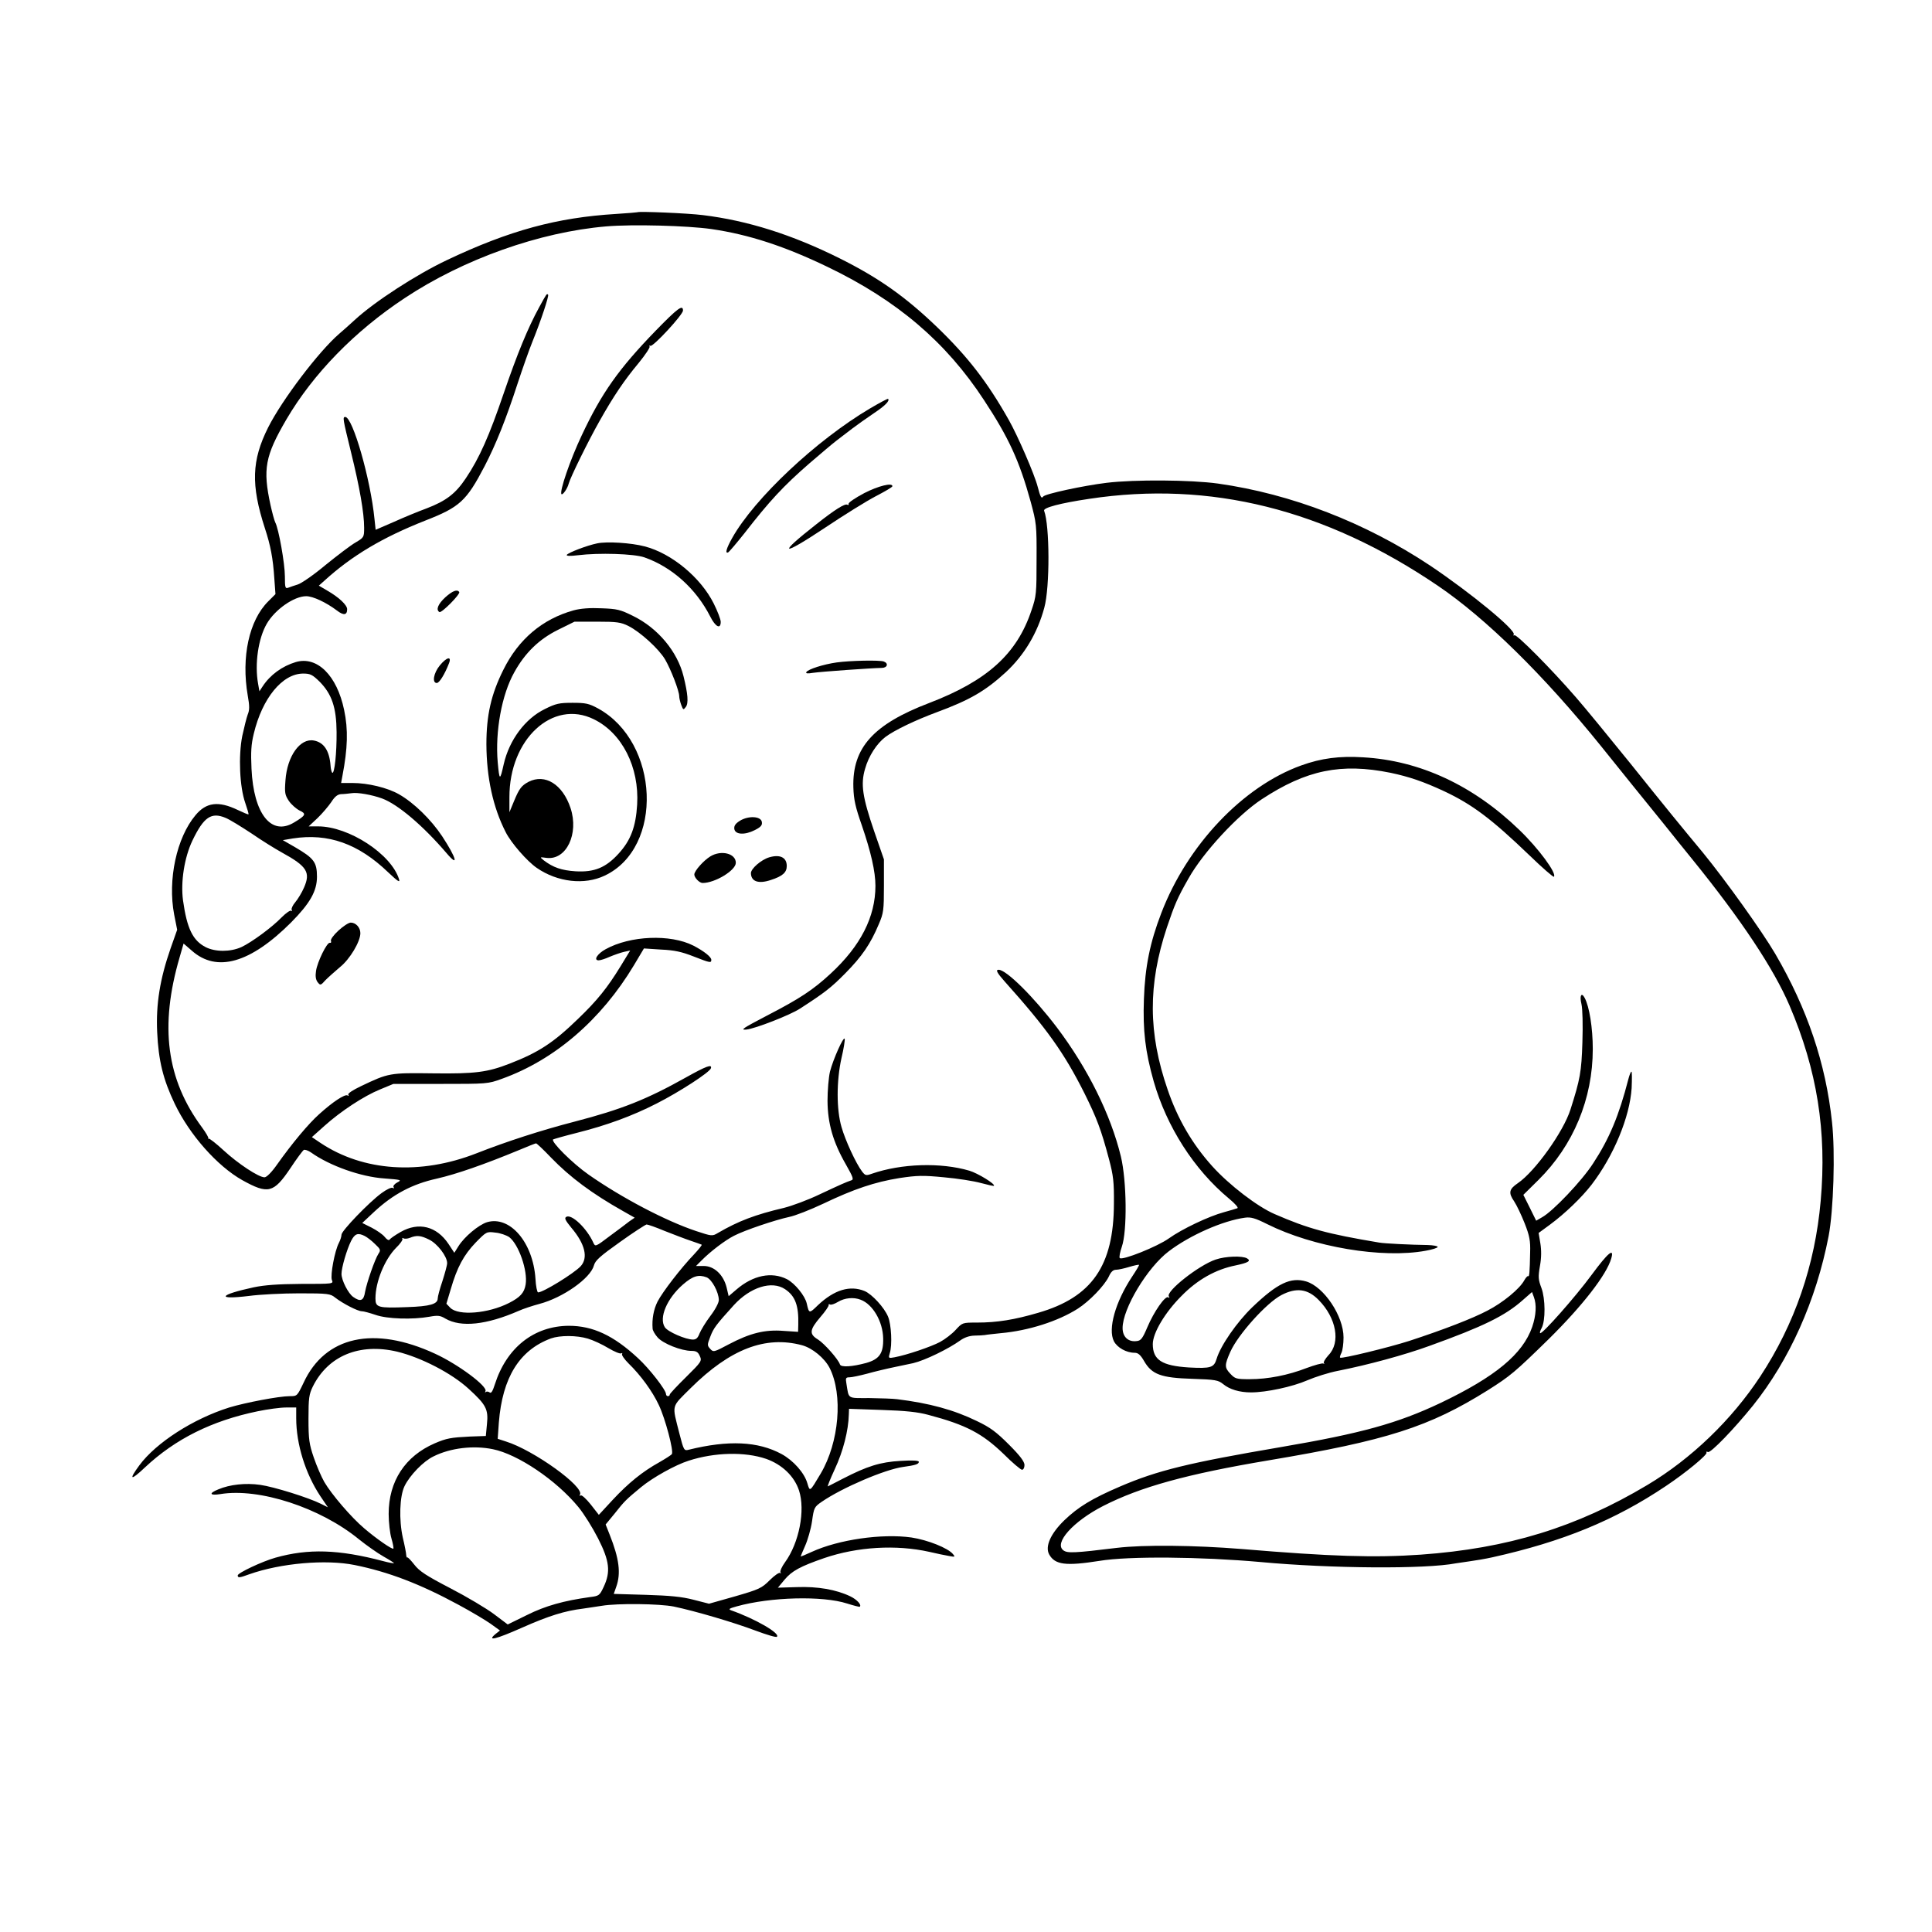<?xml version="1.0" standalone="no"?>
<!DOCTYPE svg PUBLIC "-//W3C//DTD SVG 20010904//EN"
 "http://www.w3.org/TR/2001/REC-SVG-20010904/DTD/svg10.dtd">
<svg version="1.0" xmlns="http://www.w3.org/2000/svg"
 width="1024pt" height="1024pt" viewBox="0 0 1024 1024"
 preserveAspectRatio="xMidYMid meet">
<g transform="translate(0,1024) scale(0.1,-0.1)"
fill="#000000" stroke="none">
<path d="M3378 9115 c-2 -1 -52 -5 -113 -9 -312 -19 -564 -87 -895 -244 -163
-77 -385 -221 -490 -318 -25 -23 -62 -56 -82 -73 -108 -93 -303 -350 -377
-497 -87 -174 -92 -303 -17 -534 30 -91 43 -159 50 -267 l6 -82 -38 -38 c-102
-101 -144 -296 -109 -499 10 -56 10 -77 0 -101 -6 -16 -19 -68 -29 -114 -21
-106 -14 -270 16 -355 11 -32 19 -59 17 -60 -2 -2 -27 9 -57 23 -102 49 -167
41 -224 -28 -100 -119 -148 -342 -113 -526 l16 -81 -35 -99 c-56 -161 -78
-295 -71 -443 7 -153 32 -252 93 -380 79 -165 225 -330 358 -405 137 -76 166
-69 255 63 33 50 65 93 71 97 5 3 22 -2 38 -13 99 -71 266 -130 389 -138 90
-7 94 -8 69 -21 -15 -8 -24 -19 -20 -25 4 -7 3 -8 -5 -4 -6 4 -32 -8 -59 -28
-68 -50 -212 -200 -212 -220 0 -9 -6 -29 -14 -44 -22 -42 -46 -171 -37 -196 9
-21 8 -21 -163 -21 -124 -1 -193 -6 -251 -18 -185 -40 -201 -67 -27 -46 59 8
180 14 269 14 153 0 164 -2 190 -23 40 -31 119 -72 141 -72 10 0 42 -9 72 -19
61 -22 197 -26 286 -10 44 8 57 7 85 -10 83 -48 218 -33 388 41 24 11 73 27
110 37 125 33 271 136 289 204 7 26 31 48 138 124 71 51 135 92 141 93 7 0 50
-15 95 -34 46 -18 108 -42 138 -52 30 -10 57 -20 59 -21 3 -2 -16 -25 -40 -51
-70 -73 -167 -199 -194 -251 -21 -42 -30 -93 -26 -143 0 -9 12 -30 26 -46 28
-33 126 -72 180 -72 25 0 35 -6 44 -27 12 -26 10 -30 -73 -112 -47 -46 -86
-88 -86 -92 0 -5 -4 -9 -10 -9 -5 0 -10 5 -10 11 0 22 -89 136 -148 190 -130
121 -240 172 -367 172 -185 -1 -330 -116 -392 -310 -12 -38 -20 -50 -28 -43
-7 5 -16 6 -20 2 -5 -4 -5 -2 -2 4 14 25 -145 143 -267 199 -324 150 -583 93
-697 -154 -34 -71 -34 -71 -74 -71 -56 0 -234 -34 -320 -60 -191 -60 -387
-186 -476 -306 -59 -80 -47 -84 30 -11 160 150 354 247 597 297 53 11 120 20
150 20 l54 0 0 -57 c0 -138 49 -294 128 -413 l40 -59 -36 18 c-65 33 -251 91
-323 101 -77 11 -161 2 -222 -24 -52 -21 -46 -34 11 -25 206 34 530 -72 735
-240 40 -32 98 -73 130 -91 32 -18 57 -34 55 -35 -2 -2 -28 3 -58 11 -235 62
-396 67 -570 18 -71 -20 -200 -81 -200 -94 0 -14 10 -13 61 6 167 59 406 80
559 49 178 -36 346 -100 549 -210 67 -36 144 -82 171 -101 l50 -36 -23 -18
c-49 -41 0 -29 140 33 142 63 226 89 323 101 25 4 70 10 100 15 84 14 306 11
381 -4 115 -24 321 -85 432 -127 59 -22 111 -38 115 -33 18 18 -115 95 -243
140 -16 6 -10 10 30 21 179 50 455 57 585 15 35 -11 66 -19 67 -17 11 10 -15
38 -50 55 -75 36 -173 53 -283 49 l-101 -3 35 42 c39 47 84 71 211 115 176 60
381 72 556 33 39 -9 86 -19 105 -22 32 -6 34 -5 21 10 -26 32 -134 75 -220 88
-156 22 -386 -11 -528 -76 -30 -14 -57 -25 -59 -25 -1 0 9 25 23 56 14 31 31
90 37 131 10 72 12 76 51 103 109 75 336 172 432 185 66 9 83 15 83 27 0 7
-32 9 -97 5 -107 -6 -177 -28 -305 -94 -40 -21 -76 -39 -80 -41 -4 -2 12 38
36 90 45 96 73 206 75 292 l1 29 173 -6 c126 -4 192 -11 247 -26 201 -53 287
-99 400 -208 46 -46 90 -83 97 -83 7 0 13 11 13 25 0 18 -23 49 -82 108 -68
68 -99 91 -170 125 -123 60 -253 95 -423 116 -22 3 -88 5 -147 6 -120 0 -108
-7 -122 78 -5 28 -3 32 17 32 12 0 54 9 92 19 39 11 106 27 150 36 44 9 87 18
95 20 63 15 186 75 249 120 22 16 48 25 75 26 23 0 48 2 56 3 8 2 47 6 85 10
146 13 303 63 408 130 62 40 140 121 164 170 11 25 23 36 38 36 12 0 44 7 70
15 27 8 50 13 52 11 2 -2 -15 -30 -37 -63 -88 -133 -129 -277 -96 -342 18 -34
66 -61 110 -61 18 0 31 -11 50 -44 41 -71 90 -89 255 -94 124 -4 138 -7 164
-28 34 -28 86 -44 148 -44 81 0 220 30 298 64 42 18 114 41 161 50 162 32 356
85 485 132 286 103 403 160 497 244 l48 42 10 -27 c15 -40 12 -96 -9 -158 -50
-144 -195 -264 -486 -403 -228 -108 -419 -161 -847 -234 -486 -83 -652 -123
-852 -209 -149 -64 -221 -108 -295 -179 -73 -71 -103 -139 -80 -181 31 -55 88
-62 266 -34 155 26 540 22 853 -6 377 -35 876 -38 1036 -7 12 2 45 7 75 11 30
4 83 13 119 21 373 83 649 196 920 378 105 70 221 166 215 177 -4 5 0 6 8 3
15 -5 137 121 238 246 193 241 335 557 401 898 26 136 36 445 18 605 -33 311
-131 601 -301 892 -71 121 -263 389 -384 537 -113 136 -190 230 -388 477 -109
135 -237 291 -285 346 -130 150 -314 335 -325 328 -6 -3 -7 -1 -4 4 14 22
-229 222 -444 366 -342 227 -734 379 -1123 434 -144 20 -442 22 -591 4 -123
-15 -328 -59 -336 -73 -9 -13 -15 -2 -29 52 -16 64 -106 271 -153 354 -114
202 -218 336 -381 493 -169 162 -308 260 -516 364 -253 126 -488 200 -725 229
-80 10 -340 21 -347 15z m392 -89 c200 -29 391 -92 617 -201 368 -177 627
-398 828 -705 131 -199 188 -322 248 -540 30 -111 32 -122 31 -305 0 -179 -1
-195 -27 -270 -77 -231 -234 -373 -542 -491 -296 -113 -408 -237 -402 -447 2
-66 11 -105 45 -202 48 -140 72 -245 72 -320 0 -165 -79 -319 -237 -465 -94
-87 -164 -133 -338 -223 -128 -67 -144 -77 -109 -74 47 5 232 77 284 111 130
84 164 110 240 187 89 90 134 156 178 261 25 58 27 74 27 203 l0 140 -52 150
c-62 181 -72 249 -48 330 19 68 62 134 108 169 48 36 159 89 272 131 176 65
258 113 366 212 98 91 168 208 204 342 30 108 29 436 -1 514 -6 16 85 40 239
63 641 97 1250 -55 1847 -460 254 -172 561 -473 866 -851 53 -66 129 -160 169
-210 40 -49 113 -139 162 -200 48 -60 117 -146 153 -190 260 -321 431 -579
515 -775 146 -341 198 -668 165 -1035 -30 -341 -138 -653 -320 -930 -152 -231
-366 -437 -599 -576 -375 -224 -739 -336 -1201 -369 -244 -17 -473 -10 -950
30 -249 20 -518 23 -660 6 -228 -28 -263 -29 -284 -13 -51 38 51 153 211 235
198 101 443 169 878 242 626 105 850 177 1160 371 120 76 142 94 324 272 179
177 306 340 331 427 17 59 -17 31 -104 -87 -86 -117 -264 -318 -273 -309 -3 2
1 15 8 27 21 40 20 155 -1 212 -17 45 -18 58 -8 117 8 44 8 84 2 121 l-9 54
60 44 c80 59 168 144 220 211 118 154 203 359 213 513 2 48 2 87 -1 87 -4 0
-11 -19 -17 -42 -49 -190 -100 -313 -186 -444 -59 -92 -214 -255 -271 -286
l-31 -18 -34 69 -34 68 80 79 c185 183 288 430 288 694 0 111 -18 225 -43 271
-17 32 -28 12 -17 -33 6 -25 8 -112 5 -203 -5 -157 -12 -195 -63 -355 -37
-118 -188 -329 -279 -391 -47 -32 -51 -51 -20 -96 14 -21 39 -74 56 -117 26
-66 31 -93 29 -155 -2 -105 -4 -130 -11 -125 -3 2 -12 -8 -20 -22 -24 -45
-114 -119 -196 -161 -80 -42 -230 -100 -413 -160 -109 -35 -360 -96 -367 -89
-3 2 1 14 7 26 6 12 11 48 11 81 0 114 -104 269 -198 297 -82 24 -152 -9 -285
-136 -82 -79 -169 -204 -190 -275 -14 -46 -31 -51 -146 -45 -144 9 -192 40
-192 124 0 59 65 168 152 255 85 87 182 141 287 162 67 14 83 24 61 37 -24 15
-115 12 -167 -6 -89 -30 -264 -168 -248 -195 5 -8 4 -10 -3 -5 -16 10 -76 -76
-111 -159 -25 -59 -34 -71 -56 -73 -45 -6 -75 22 -75 69 0 103 131 321 245
407 112 85 286 162 404 178 31 4 53 -2 117 -34 244 -122 611 -184 842 -141 34
6 62 15 62 20 0 5 -24 9 -52 10 -87 1 -231 8 -258 13 -274 46 -375 73 -554
151 -91 39 -242 155 -331 254 -106 118 -183 250 -236 405 -104 301 -105 557
-4 861 41 121 55 155 115 260 77 137 261 336 388 419 236 155 420 193 682 140
99 -21 173 -46 285 -98 148 -70 248 -144 453 -341 67 -65 125 -115 128 -112
17 17 -82 151 -183 248 -244 236 -527 368 -828 385 -125 8 -223 -5 -328 -43
-309 -111 -604 -422 -742 -783 -60 -156 -86 -284 -92 -456 -6 -166 7 -277 52
-436 69 -240 213 -466 398 -620 35 -29 53 -50 45 -52 -7 -3 -39 -12 -71 -21
-81 -22 -222 -89 -292 -139 -60 -43 -247 -118 -260 -104 -4 4 1 31 11 60 29
83 26 349 -5 478 -54 223 -176 468 -339 684 -123 162 -268 306 -309 306 -17 0
-9 -16 32 -62 223 -249 315 -378 423 -593 65 -131 89 -194 130 -349 23 -87 27
-120 26 -236 -1 -329 -117 -496 -401 -578 -126 -37 -218 -52 -325 -52 -77 0
-77 0 -113 -39 -19 -21 -57 -50 -83 -64 -47 -25 -176 -69 -241 -81 -32 -6 -33
-5 -25 22 14 42 8 153 -9 193 -20 49 -85 119 -124 136 -78 32 -161 7 -248 -75
-46 -45 -47 -45 -59 9 -9 41 -63 107 -105 129 -81 41 -180 21 -268 -55 l-41
-35 -11 47 c-17 67 -66 113 -121 113 l-41 0 28 28 c48 49 126 108 173 132 58
30 219 84 293 100 31 6 112 38 180 70 163 78 274 115 404 136 94 14 124 15
237 4 70 -6 158 -20 194 -30 37 -10 68 -17 70 -15 9 9 -86 67 -130 80 -152 45
-361 38 -517 -16 -31 -11 -35 -10 -52 12 -32 42 -89 165 -109 236 -27 93 -27
243 0 365 12 50 19 96 17 102 -6 15 -61 -108 -78 -174 -7 -30 -13 -100 -13
-155 1 -120 29 -218 98 -338 38 -67 42 -79 28 -83 -29 -10 -54 -21 -167 -74
-60 -29 -146 -61 -190 -72 -153 -36 -242 -70 -350 -133 -30 -18 -33 -17 -115
10 -162 54 -394 176 -570 299 -86 60 -204 178 -188 187 7 3 63 19 123 34 159
40 294 89 425 156 120 61 281 165 288 187 7 23 -24 12 -133 -49 -207 -116
-340 -169 -590 -234 -174 -45 -360 -105 -520 -168 -297 -116 -599 -96 -826 55
l-46 31 66 59 c88 79 210 159 296 194 l70 29 250 0 c246 0 251 0 325 27 279
100 526 312 700 602 l53 89 91 -6 c70 -3 110 -12 171 -36 90 -35 95 -36 95
-18 0 15 -39 46 -95 75 -122 62 -335 53 -465 -19 -44 -24 -66 -59 -37 -59 9 0
35 8 59 19 24 10 58 22 76 26 l32 7 -50 -82 c-71 -116 -125 -183 -226 -280
-131 -127 -209 -178 -364 -238 -116 -45 -181 -54 -405 -51 -231 3 -235 2 -382
-68 -44 -21 -71 -39 -67 -45 4 -7 2 -8 -4 -4 -14 8 -77 -33 -151 -100 -56 -50
-143 -154 -223 -267 -28 -40 -55 -67 -66 -67 -31 0 -140 72 -216 142 -40 37
-76 65 -80 63 -3 -3 -4 -2 -2 1 3 4 -12 29 -33 58 -189 255 -226 536 -119 902
l21 73 44 -38 c132 -117 310 -66 526 150 100 101 137 166 137 242 0 77 -16 98
-115 156 l-66 38 53 9 c187 29 347 -27 506 -180 51 -48 63 -56 57 -36 -41 133
-266 280 -429 280 l-50 0 47 44 c25 24 58 63 73 85 19 30 34 41 53 42 14 0 39
3 55 5 30 5 106 -8 161 -28 84 -31 217 -144 342 -290 66 -78 53 -27 -23 89
-59 89 -150 178 -229 223 -61 35 -165 60 -247 60 l-60 0 7 38 c28 146 31 245
9 349 -38 183 -143 287 -256 254 -73 -22 -136 -68 -176 -129 l-17 -26 -7 40
c-19 105 1 241 46 318 44 76 145 146 209 146 36 0 106 -33 163 -76 35 -27 54
-25 54 7 0 22 -43 63 -106 99 l-44 26 28 25 c147 134 309 230 534 319 185 72
220 104 317 290 60 116 113 248 175 439 26 79 61 178 78 220 45 111 89 244 83
249 -7 7 -7 7 -48 -68 -59 -108 -115 -244 -188 -457 -76 -223 -128 -341 -200
-448 -54 -81 -104 -120 -209 -160 -41 -15 -119 -47 -172 -71 l-97 -42 -6 56
c-21 214 -116 542 -155 542 -15 0 -13 -9 31 -189 45 -183 69 -319 69 -398 0
-50 -1 -52 -45 -78 -25 -14 -97 -69 -160 -120 -62 -52 -129 -98 -147 -103 -18
-6 -41 -13 -50 -17 -16 -6 -18 0 -18 60 0 67 -33 253 -51 286 -5 10 -16 51
-25 91 -42 193 -29 261 84 455 142 242 362 468 627 643 312 207 715 350 1068
380 140 12 430 4 557 -14z m-2076 -2399 c65 -66 89 -137 90 -267 1 -111 -11
-223 -23 -216 -3 3 -8 19 -9 38 -6 79 -35 123 -88 133 -73 14 -142 -82 -151
-211 -5 -66 -3 -77 18 -109 13 -19 39 -42 57 -51 37 -17 33 -26 -29 -63 -121
-74 -215 45 -226 285 -4 87 -2 128 12 185 45 189 152 319 262 319 38 0 49 -6
87 -43z m-498 -722 c20 -8 82 -46 138 -83 55 -38 128 -83 161 -101 133 -73
152 -105 116 -186 -11 -26 -32 -60 -46 -77 -14 -16 -22 -35 -19 -40 4 -6 3 -8
-3 -5 -5 3 -27 -12 -49 -34 -52 -54 -161 -134 -215 -159 -58 -26 -138 -26
-189 0 -68 35 -99 98 -120 248 -13 98 7 227 50 317 60 125 100 152 176 120z
m1725 -1801 c101 -104 216 -190 383 -284 l60 -34 -29 -20 c-15 -12 -62 -47
-104 -78 -74 -56 -76 -57 -86 -35 -34 76 -116 155 -144 137 -11 -6 -4 -19 27
-57 73 -86 91 -160 49 -205 -36 -38 -198 -138 -225 -138 -5 0 -12 33 -14 73
-13 192 -135 335 -257 299 -44 -14 -120 -77 -151 -127 l-22 -35 -31 47 c-63
94 -158 118 -254 63 -28 -16 -54 -34 -58 -40 -4 -6 -14 -1 -26 14 -10 13 -42
35 -69 49 l-50 25 63 59 c100 93 201 147 332 176 105 24 251 75 435 151 47 20
88 36 91 36 4 0 40 -34 80 -76z m-222 -421 c50 -38 99 -178 87 -251 -7 -44
-29 -68 -88 -98 -110 -56 -267 -69 -311 -26 l-21 22 23 77 c34 117 69 181 132
247 57 58 58 59 104 53 26 -2 59 -14 74 -24z m-766 6 c12 -6 37 -25 54 -42 30
-28 32 -33 19 -52 -19 -29 -62 -153 -71 -202 -7 -47 -24 -55 -63 -27 -26 18
-62 88 -62 122 0 33 28 129 51 175 20 39 36 44 72 26z m341 -19 c44 -21 96
-89 96 -125 0 -11 -12 -54 -25 -95 -14 -41 -25 -82 -25 -92 0 -30 -41 -42
-162 -46 -155 -6 -168 -2 -168 46 0 89 49 207 109 268 22 21 37 43 34 48 -3 5
-1 6 5 3 5 -4 21 -3 34 2 36 15 58 13 102 -9z m1471 -200 c28 -11 64 -78 65
-120 0 -15 -19 -51 -45 -85 -25 -33 -50 -75 -57 -92 -9 -24 -18 -33 -35 -33
-39 0 -133 41 -149 65 -33 50 11 153 96 227 52 45 82 54 125 38z m416 -63 c54
-36 73 -87 70 -189 l-1 -37 -77 5 c-99 8 -178 -12 -290 -71 -79 -42 -82 -43
-99 -24 -16 18 -16 21 1 65 17 45 30 62 125 167 87 95 201 131 271 84z m2828
-57 c94 -95 118 -226 52 -293 -17 -19 -28 -37 -24 -42 5 -4 3 -5 -3 -2 -6 3
-46 -8 -89 -24 -98 -38 -205 -59 -302 -59 -71 0 -77 2 -103 30 -30 32 -30 45
1 115 41 92 192 260 271 301 79 41 139 33 197 -26z m-2427 1 c64 -24 117 -115
119 -204 2 -80 -20 -111 -90 -131 -74 -20 -133 -24 -139 -8 -9 28 -83 111
-116 132 -48 29 -46 51 12 119 26 30 46 59 44 64 -1 5 2 6 7 3 5 -4 25 3 43
14 35 21 82 26 120 11z m-1446 -206 c27 -8 75 -30 108 -50 32 -19 63 -32 69
-28 5 3 7 2 4 -4 -3 -5 12 -27 34 -49 64 -62 127 -148 161 -221 34 -71 80
-245 69 -260 -3 -5 -33 -24 -66 -43 -90 -50 -164 -110 -247 -199 l-74 -80 -43
55 c-24 30 -47 51 -53 48 -7 -4 -8 -2 -4 4 25 41 -245 236 -393 282 l-43 14 6
86 c19 239 109 384 276 446 48 17 136 17 196 -1z m1135 -35 c55 -15 119 -68
146 -120 72 -142 51 -394 -47 -560 -59 -99 -57 -98 -71 -51 -16 55 -74 120
-136 154 -125 68 -283 75 -493 23 -24 -6 -26 -4 -49 86 -40 158 -45 136 60
241 209 207 396 279 590 227z m-2146 -34 c127 -31 289 -114 380 -198 92 -84
104 -108 96 -186 l-6 -63 -85 -3 c-100 -5 -123 -9 -186 -36 -157 -68 -244
-201 -244 -374 0 -45 7 -105 15 -131 8 -27 12 -51 10 -53 -6 -6 -91 53 -154
107 -69 58 -174 181 -212 246 -16 28 -41 86 -56 130 -24 70 -28 95 -28 205 0
110 3 130 23 171 81 163 247 232 447 185z m507 -517 c133 -27 336 -164 453
-306 30 -36 77 -112 105 -167 61 -120 67 -177 30 -256 -22 -47 -25 -49 -74
-55 -137 -19 -235 -46 -333 -95 l-102 -50 -73 55 c-40 30 -144 92 -231 137
-127 66 -164 90 -191 125 -18 23 -35 41 -37 38 -3 -2 -5 4 -6 13 0 9 -8 51
-18 92 -21 95 -17 219 9 273 28 58 101 133 154 158 90 45 212 59 314 38z
m1448 -51 c85 -30 150 -92 175 -168 34 -104 1 -277 -74 -380 -17 -23 -28 -48
-24 -54 3 -6 2 -8 -2 -3 -5 4 -30 -13 -55 -38 -43 -43 -56 -49 -184 -86 l-138
-39 -82 21 c-61 16 -123 22 -252 26 l-171 5 13 37 c26 72 16 150 -35 278 l-21
53 47 57 c54 68 59 73 141 141 62 51 182 118 252 140 138 45 299 48 410 10z"/>
<path d="M3476 8488 c-197 -203 -288 -332 -393 -556 -62 -131 -119 -299 -107
-311 6 -7 32 30 38 55 9 34 105 229 164 333 73 130 131 216 207 307 35 43 61
82 58 87 -3 6 -1 7 4 4 13 -8 173 165 173 187 0 34 -29 12 -144 -106z"/>
<path d="M4611 8075 c-284 -168 -612 -476 -730 -686 -31 -55 -39 -84 -22 -77
5 2 44 48 87 102 132 170 206 250 344 370 58 50 123 105 144 121 22 17 60 46
85 65 25 19 76 55 113 80 60 40 85 66 75 76 -2 2 -45 -21 -96 -51z"/>
<path d="M4580 7626 c-47 -25 -84 -50 -82 -56 1 -6 -2 -9 -7 -5 -13 7 -65 -25
-166 -105 -208 -163 -185 -172 48 -17 100 67 221 142 269 167 48 25 88 48 88
53 0 20 -74 2 -150 -37z"/>
<path d="M3165 7360 c-54 -11 -153 -49 -161 -61 -3 -6 17 -7 58 -2 113 14 298
8 353 -11 146 -51 274 -166 349 -313 28 -56 56 -70 56 -29 0 13 -17 57 -37 97
-69 138 -223 266 -366 303 -72 19 -201 27 -252 16z"/>
<path d="M2360 7074 c-38 -35 -51 -66 -31 -78 11 -7 112 95 105 106 -10 16
-35 7 -74 -28z"/>
<path d="M3040 7005 c-165 -46 -292 -153 -372 -315 -65 -130 -90 -241 -90
-395 1 -177 35 -334 102 -465 29 -58 114 -155 165 -190 110 -76 253 -92 360
-41 314 148 291 707 -35 886 -48 26 -65 30 -135 30 -71 0 -89 -4 -147 -33
-105 -51 -189 -165 -218 -292 -20 -90 -23 -89 -32 10 -14 163 21 358 88 477
57 103 131 175 232 225 l87 43 120 0 c105 0 126 -3 166 -23 62 -31 161 -121
194 -177 31 -53 75 -167 75 -195 0 -10 5 -31 11 -47 10 -26 11 -27 24 -10 15
20 11 69 -12 162 -32 131 -136 256 -267 320 -68 34 -85 38 -168 41 -62 3 -111
-1 -148 -11z m107 -577 c150 -73 242 -254 230 -453 -7 -117 -34 -189 -98 -259
-68 -75 -129 -100 -229 -94 -74 5 -118 20 -168 58 -22 18 -22 18 15 13 105
-13 172 128 127 264 -42 126 -135 184 -223 139 -37 -20 -49 -35 -77 -103 l-24
-58 0 79 c-1 308 229 521 447 414z"/>
<path d="M2331 6713 c-33 -40 -42 -93 -16 -93 14 0 43 48 65 105 15 39 -13 32
-49 -12z"/>
<path d="M4435 6729 c-71 -10 -152 -36 -161 -51 -5 -8 6 -9 36 -4 41 6 306 25
363 26 30 0 38 24 11 34 -22 8 -177 5 -249 -5z"/>
<path d="M3922 5890 c-24 -15 -32 -27 -30 -43 4 -31 55 -34 108 -7 32 16 41
26 38 43 -4 31 -70 35 -116 7z"/>
<path d="M3765 5701 c-36 -22 -85 -77 -85 -96 0 -17 27 -45 44 -45 66 0 176
67 176 107 0 50 -78 69 -135 34z"/>
<path d="M4077 5696 c-43 -13 -97 -60 -97 -84 1 -45 41 -58 106 -36 62 20 84
40 84 74 0 45 -35 63 -93 46z"/>
<path d="M1794 5308 c-25 -23 -43 -47 -40 -55 3 -7 0 -12 -6 -10 -15 3 -66
-101 -73 -149 -4 -27 -2 -45 8 -59 15 -19 16 -19 43 11 16 16 51 47 77 69 51
41 107 134 107 179 0 30 -24 56 -51 56 -11 0 -40 -19 -65 -42z"/>
</g>
</svg>
